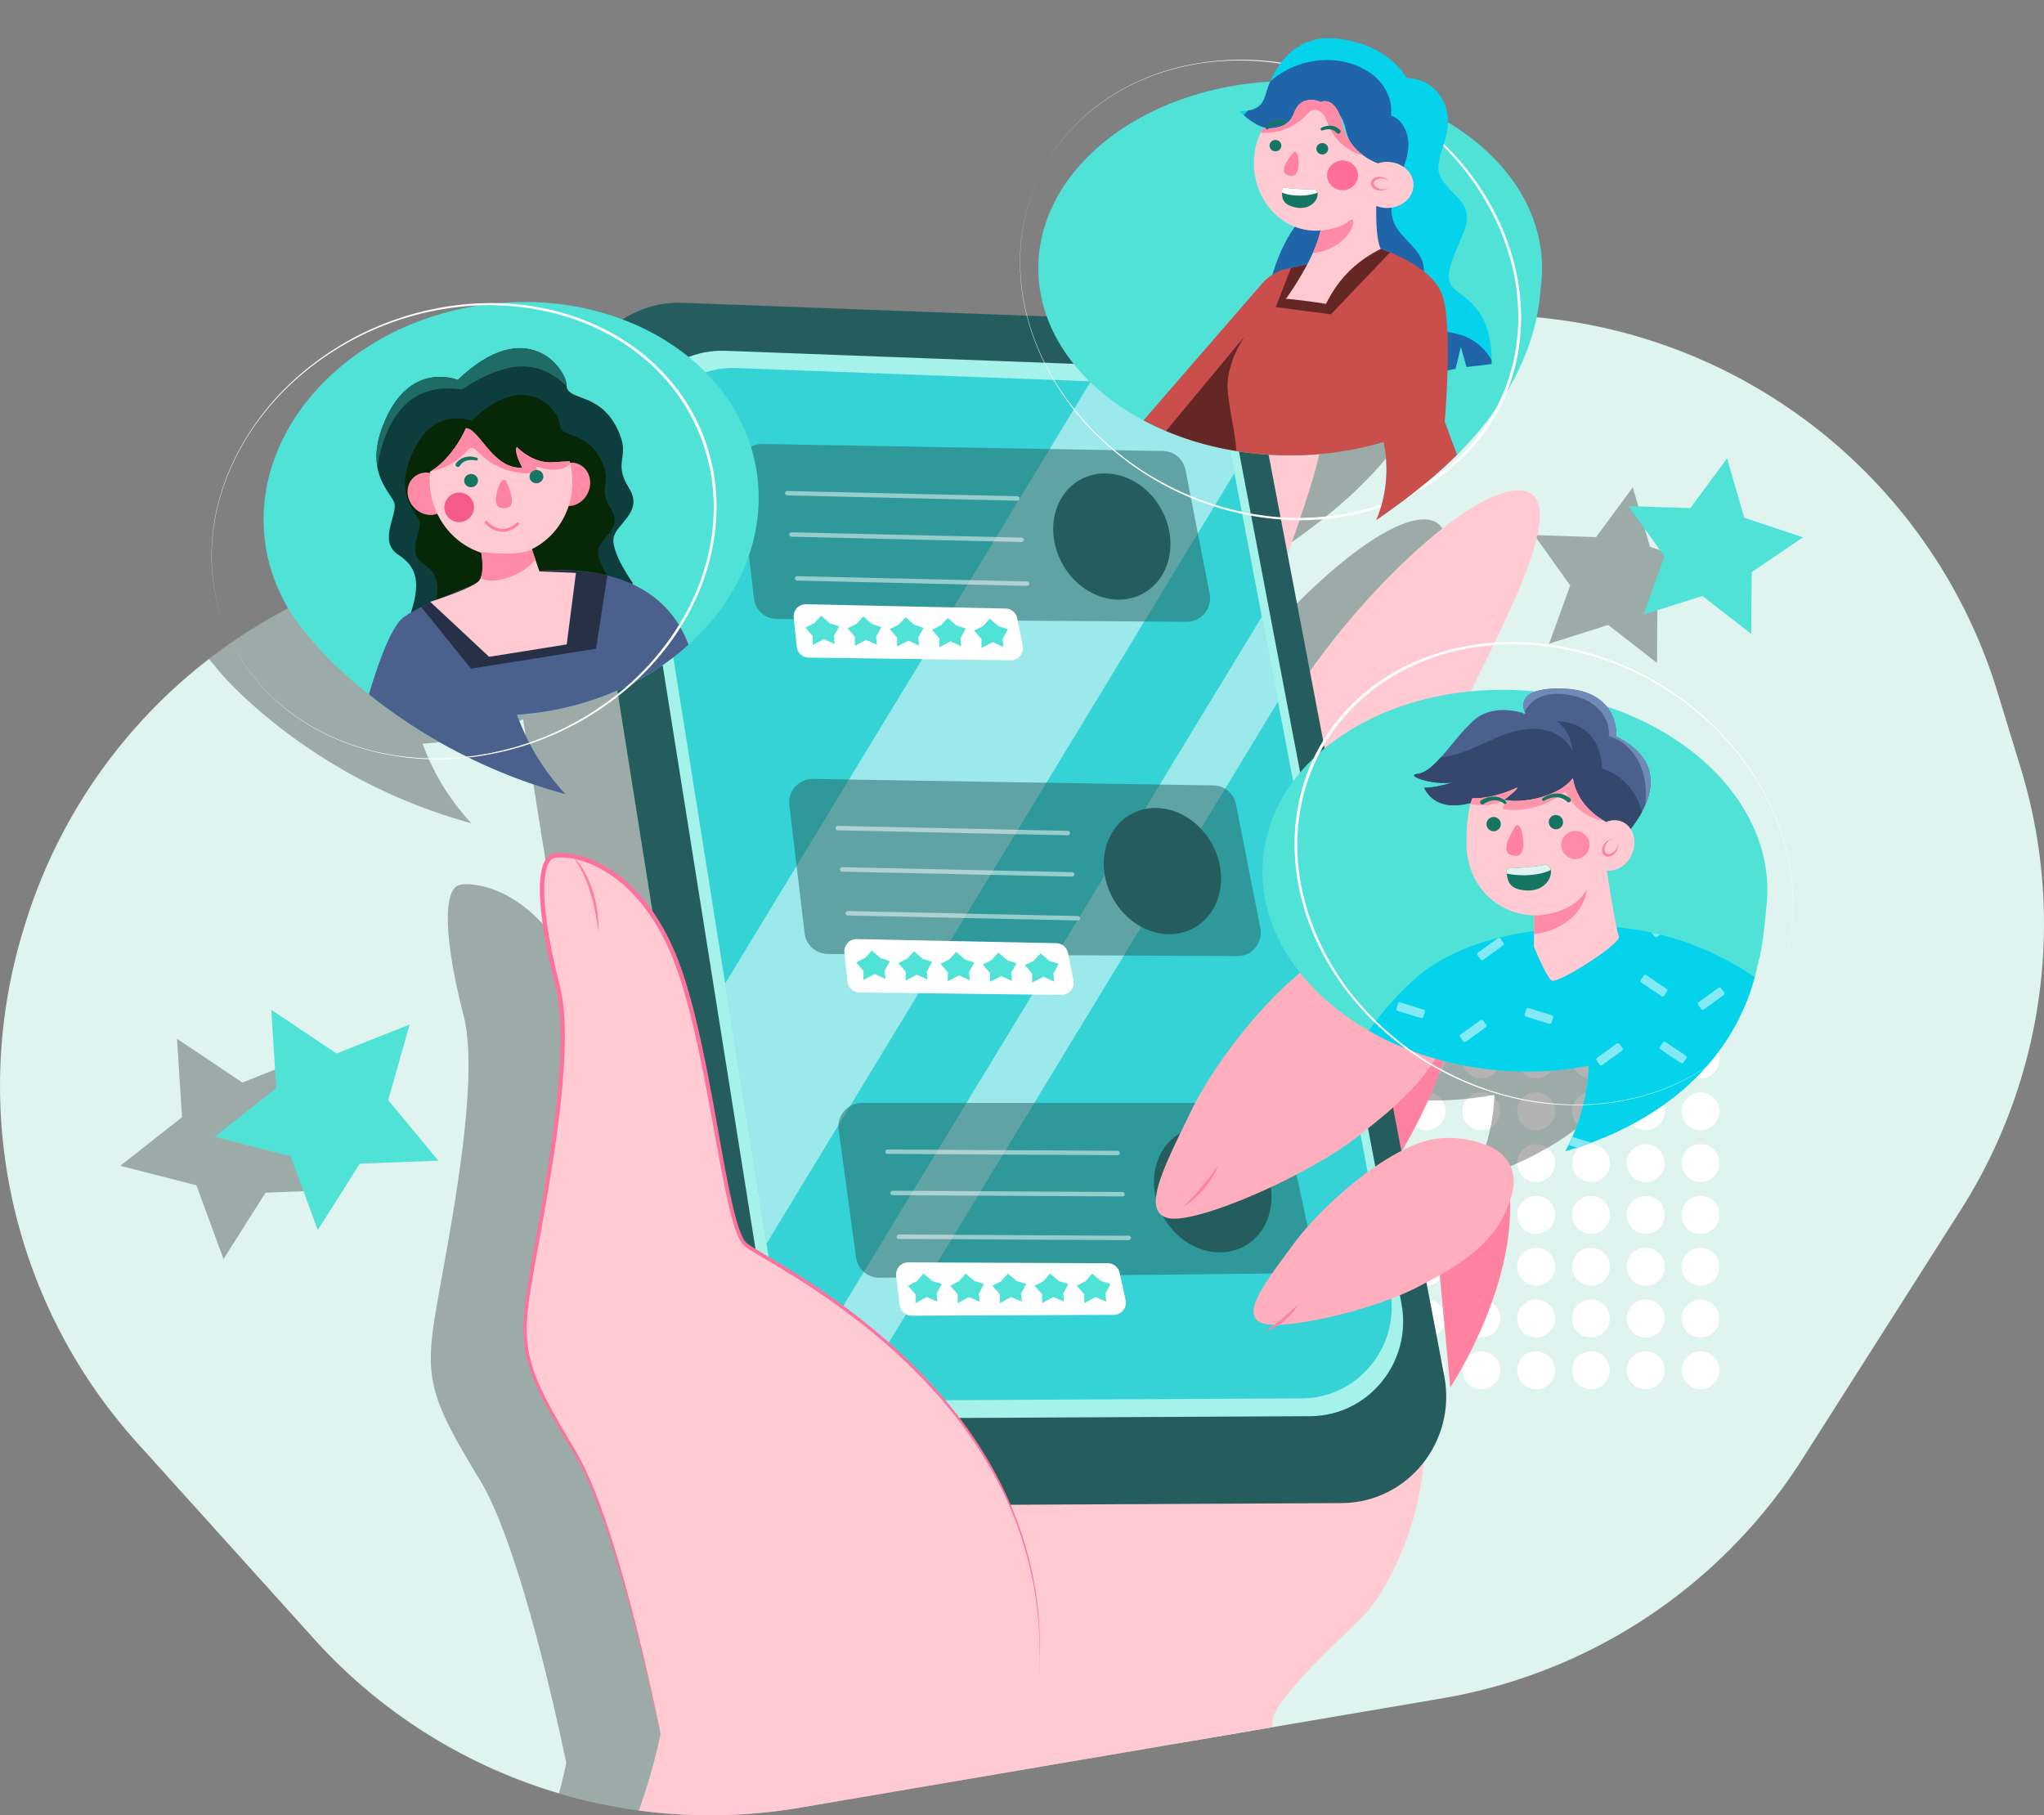 <svg xmlns="http://www.w3.org/2000/svg" xmlns:xlink="http://www.w3.org/1999/xlink" viewBox="0 0 2760.27 2451.47"><rect x="0" y="0" width="2760.27" height="2451.47" fill="#808080" stroke="none"/><defs><style>.cls-1{fill:none;}.cls-2{fill:#dff4ef;}.cls-3{fill:#fff;}.cls-4{opacity:0.3;}.cls-5{fill:#ffcad2;}.cls-6{fill:#ff83a1;}.cls-7{fill:#255d5e;}.cls-8{fill:#a5f2ea;}.cls-9{fill:#36d3d6;}.cls-10{opacity:0.5;}.cls-11{fill:#50e2d7;}.cls-12{fill:#ffaebe;}.cls-13{fill:#ff719d;}.cls-14{fill:#04d3eb;}.cls-15{clip-path:url(#clip-path);}.cls-16{fill:#4c608e;}.cls-17{clip-path:url(#clip-path-2);}.cls-18{fill:#35476d;}.cls-19{fill:#708ab7;}.cls-20{clip-path:url(#clip-path-3);}.cls-21{fill:#ff97ab;}.cls-22{fill:#157563;}.cls-23{clip-path:url(#clip-path-4);}.cls-24{fill:#dff4ee;}.cls-25{fill:#ff8aa6;}.cls-26{fill:#0e3d3d;}.cls-27{clip-path:url(#clip-path-5);}.cls-28{fill:#072807;}.cls-29{fill:#1f6b66;}.cls-30{clip-path:url(#clip-path-6);}.cls-31{fill:#f45b87;}.cls-32{clip-path:url(#clip-path-7);}.cls-33{clip-path:url(#clip-path-8);}.cls-34{fill:#1f65a7;}.cls-35{fill:#ca4e4b;}.cls-36{clip-path:url(#clip-path-9);}.cls-37{clip-path:url(#clip-path-10);}.cls-38{fill:#ff6e98;}.cls-39{clip-path:url(#clip-path-11);}</style><clipPath id="clip-path" transform="translate(0 51.47)"><path class="cls-1" d="M2369.69,1268.09c-33,120.83-132,199-255.67,235a260.24,260.24,0,0,0,31.38-115.31,440.93,440.93,0,0,1-121.62,6.12c-65.49-5.63-125.43-24.82-175.27-53.43,16.33-23,37.13-47.85,62.66-70.44,74.65-66.08,198.25-67.3,198.25-67.3C2223.11,1188.52,2313.71,1230.42,2369.69,1268.09Z"/></clipPath><clipPath id="clip-path-2" transform="translate(0 51.47)"><path class="cls-1" d="M2182.77,943.3s5.1-61.24-69.75-64.64-52.74,34-52.74,34-41.68-16.16-69.74,8.51-52.74,69.75-75.71,72.3,36.58,21.26,59.54,7.65c-36.57,12.76-51,11.06-51,11.06s12.76,37.43,68.9,18.71,198.18,50.19,198.18,50.19S2282.29,992.64,2182.77,943.3Z"/></clipPath><clipPath id="clip-path-3" transform="translate(0 51.47)"><path class="cls-1" d="M2072,1184.79l-.37,25-.24,16.76s16.16,40,23.82,45.93,95.26-50.18,91-59.54c-3.16-7-12-61.5-16.28-89,13.54,1.9,28-7.3,34.3-22.78,7.19-17.8.86-37.16-14.17-43.25a26.82,26.82,0,0,0-20.83.62s-39.16-18.31-45.11-59.14c-19.57,25.52-66.35,34-93.57,29.77,23-17.86,17.87-17,17.87-17s-28.07,14.46-58.7,14.46c-.49,0-1,0-1.44,0-6.43,17.71-7.91,38.94-7.91,60.42C1980.33,1142.38,2019.73,1183,2072,1184.79Z"/></clipPath><clipPath id="clip-path-4" transform="translate(0 51.47)"><path class="cls-1" d="M2034.29,1126.89a4.68,4.68,0,0,1,4.37-5.8c10.19-.42,32.85-1.61,46-4.39,17.4-3.66,12.82,36.63-24.27,34.34C2034.84,1149.46,2036.16,1134.4,2034.29,1126.89Z"/></clipPath><clipPath id="clip-path-5" transform="translate(0 51.47)"><path class="cls-1" d="M618.23,461.65s-59.21-24.85-94.61,47,1,101.25,8.28,117.51-23.3,52.81,6.66,72,27.74,46.7,12.74,88.42,21.19,69.9,29,72.48,276-49.65,276-49.65l-2-73.89s-27.91-39.26-25.86-59.33,41.84-35.71,21-68.56-1.11-40.84-11.16-68.87c-22.74-63.49-72.22-46.47-73.11-69.83S710.55,372.93,618.23,461.65Z"/></clipPath><clipPath id="clip-path-6" transform="translate(0 51.47)"><path class="cls-1" d="M698.08,913.75a312.56,312.56,0,0,0,65.8,107.43,739.9,739.9,0,0,1-265.7-134.89c11.59-39,29.55-90.81,46.36-103.69A98.78,98.78,0,0,1,555,775.81c7.47-4.32,16.86-9,27.07-13.62,3.46-1.58,7-3.16,10.59-4.74a.28.28,0,0,1,.12,0c15.2-6.59,31.29-13,45.16-18.33,21-8,36.89-13.57,36.89-13.57a515.86,515.86,0,0,1,53.26-6.39c55.1-3.56,96,4.37,126.28,18.46,42.93,19.95,64.59,52.21,75.48,81.61C878.29,865.68,809,899.06,729.87,910.45,719.22,912,708.62,913.07,698.08,913.75Z"/></clipPath><clipPath id="clip-path-7" transform="translate(0 51.47)"><path class="cls-1" d="M718.21,690.09c37.28-18.16,60.21-60.58,53.68-105.92a107.46,107.46,0,0,0-2.65-12.7c-4.07.28-11.43.72-24.54,1.37-26.18,1.3-46.63-20.48-46.63-20.48s-5.19,4,7.3,27.79c-40,2.47-57.87-52.65-76.1-53.32-18.81,40.89-44,56.18-48.5,58.64a107,107,0,0,0,.55,26.16c5.84,40.53,33.61,72.16,68.65,83.35,2,12.62,3.49,31.84-4.07,38.81C634.26,744.54,581,761.27,581,761.27l79.53,74.27L765.3,818.8l12.46-96.59-49.32-2Z"/></clipPath><clipPath id="clip-path-8" transform="translate(0 51.47)"><path class="cls-1" d="M1860.11,168.88s-32.45,0-43.27-47.52-59.5-21.38-59.5-21.38-31.1,51.84-83.16-1.3c27,0,31.78-11,35.84-25.27s27-81.65,97.36-72.57S1899.33,54,1899.33,54s39.21-1.29,52.73,38.88-21.63,71.28-5.41,97.2,46,33.69,29.75,72.57-28.4,62.21-12.17,76.46,51.38,28.52,50,101.09l-33.8,3.89-7.67-27.22-7.21,29.81-13.52,2.59-233.93-9.07s-16.23-62.21-1.35-115.34,43.27-97.2,74.37-99.79S1860.11,168.88,1860.11,168.88Z"/></clipPath><clipPath id="clip-path-9" transform="translate(0 51.47)"><path class="cls-1" d="M1858.62,650.82c14.19-33.56,17.28-71.44,9.69-105.21a444.51,444.51,0,0,1-126,17.92c-73.92,0-142.34-17.52-198.14-47.3l160.23-184.87a62,62,0,0,1,34-20.05l126.21-26.65s65.8,20.73,82,59.61S1951,517.82,1951,517.82l16.62,44.89C1934.18,596.06,1896.71,624.54,1858.62,650.82Z"/></clipPath><clipPath id="clip-path-10" transform="translate(0 51.47)"><path class="cls-1" d="M1776.72,260c2.22,0,4.41-.13,6.57-.31-1.73,9.15-5.3,19.21-9.79,29.21-14.09,31.8-36.89,63.11-36.89,63.11s22.53,1.71,54.09,6.9c21.64-44.06,52.28-63.06,73.91-74.29-5.73-11-6.35-39.06-6.06-58.06a39.72,39.72,0,0,0,14.64,2.75c19.66,0,35.61-13.92,35.61-31.1s-16-31.1-35.61-31.1a40,40,0,0,0-13.09,2.2c0-.16,0-.31,0-.47,0,0-37.86-12.52-47.32-52.69s-29.08-29.81-29.08-29.81-26.36-13-36.5,15.55c-7,19.73-28.94,20.84-41.79,19.65a97.09,97.09,0,0,0-12.09,47.3C1693.34,219.22,1730.66,260,1776.72,260Z"/></clipPath><clipPath id="clip-path-11" transform="translate(0 51.47)"><path class="cls-1" d="M1731.14,206.3a3.77,3.77,0,0,1,4.15-4.12c8.18.84,26.39,2.49,37.23,1.79,14.3-.93,6,30.69-23.3,24.6C1729,224.37,1731.76,212.51,1731.14,206.3Z"/></clipPath></defs><g id="Layer_2" data-name="Layer 2"><g id="_08" data-name="08"><path class="cls-2" d="M2697.56,883.51c-91.9-300.76-368.4-507.06-682.86-509.5-1.86,0-3.72,0-5.6,0q-28,0-55.81,2.15A720.07,720.07,0,0,0,1631,481.28l-162.49,100.3a719.83,719.83,0,0,1-378.73,107.27l-367.17-.31a719.89,719.89,0,0,0-688.79,508.4l-2,6.48A719.9,719.9,0,0,0,185.3,1897.07l239.1,265.14a720,720,0,0,0,655.4,227.58l514.15-87.5,124.5-21.2,228.85-38.94A719.92,719.92,0,0,0,2434,1918.78l213.84-336.21a720,720,0,0,0,81-596.73Z" transform="translate(0 51.47)"/><path class="cls-3" d="M1852.41,1353.75a25.57,25.57,0,1,0,25.57,25.56A25.56,25.56,0,0,0,1852.41,1353.75Z" transform="translate(0 51.47)"/><path class="cls-3" d="M1926.42,1353.75a25.57,25.57,0,1,0,25.57,25.56A25.56,25.56,0,0,0,1926.42,1353.75Z" transform="translate(0 51.47)"/><path class="cls-3" d="M2000.43,1353.75a25.57,25.57,0,1,0,25.57,25.56A25.56,25.56,0,0,0,2000.43,1353.75Z" transform="translate(0 51.47)"/><path class="cls-3" d="M2074.44,1353.75a25.57,25.57,0,1,0,25.57,25.56A25.56,25.56,0,0,0,2074.44,1353.75Z" transform="translate(0 51.47)"/><path class="cls-3" d="M2148.45,1353.75a25.57,25.57,0,1,0,25.56,25.56A25.56,25.56,0,0,0,2148.45,1353.75Z" transform="translate(0 51.47)"/><path class="cls-3" d="M2222.46,1353.75a25.57,25.57,0,1,0,25.56,25.56A25.56,25.56,0,0,0,2222.46,1353.75Z" transform="translate(0 51.47)"/><path class="cls-3" d="M2296.47,1353.75a25.57,25.57,0,1,0,25.56,25.56A25.56,25.56,0,0,0,2296.47,1353.75Z" transform="translate(0 51.47)"/><path class="cls-3" d="M1852.41,1423.72a25.57,25.57,0,1,0,25.57,25.56A25.56,25.56,0,0,0,1852.41,1423.72Z" transform="translate(0 51.47)"/><path class="cls-3" d="M1926.42,1423.72a25.57,25.57,0,1,0,25.57,25.56A25.56,25.56,0,0,0,1926.42,1423.72Z" transform="translate(0 51.47)"/><path class="cls-3" d="M2000.43,1423.72a25.57,25.57,0,1,0,25.57,25.56A25.56,25.56,0,0,0,2000.43,1423.72Z" transform="translate(0 51.47)"/><path class="cls-3" d="M2074.44,1423.72a25.57,25.57,0,1,0,25.57,25.56A25.56,25.56,0,0,0,2074.44,1423.72Z" transform="translate(0 51.47)"/><path class="cls-3" d="M2148.45,1423.72a25.57,25.57,0,1,0,25.56,25.56A25.56,25.56,0,0,0,2148.45,1423.72Z" transform="translate(0 51.47)"/><path class="cls-3" d="M2222.46,1423.72a25.57,25.57,0,1,0,25.56,25.56A25.56,25.56,0,0,0,2222.46,1423.72Z" transform="translate(0 51.47)"/><path class="cls-3" d="M2296.47,1423.72a25.57,25.57,0,1,0,25.56,25.56A25.56,25.56,0,0,0,2296.47,1423.72Z" transform="translate(0 51.47)"/><path class="cls-3" d="M1852.41,1493.69a25.57,25.57,0,1,0,25.57,25.57A25.56,25.56,0,0,0,1852.41,1493.69Z" transform="translate(0 51.47)"/><path class="cls-3" d="M1926.42,1493.69a25.57,25.57,0,1,0,25.57,25.57A25.56,25.56,0,0,0,1926.42,1493.69Z" transform="translate(0 51.47)"/><path class="cls-3" d="M2000.43,1493.69a25.57,25.57,0,1,0,25.57,25.57A25.57,25.57,0,0,0,2000.43,1493.69Z" transform="translate(0 51.47)"/><path class="cls-3" d="M2074.44,1493.69a25.57,25.57,0,1,0,25.57,25.57A25.57,25.57,0,0,0,2074.44,1493.69Z" transform="translate(0 51.47)"/><path class="cls-3" d="M2148.45,1493.69a25.57,25.57,0,1,0,25.56,25.57A25.57,25.57,0,0,0,2148.45,1493.69Z" transform="translate(0 51.47)"/><path class="cls-3" d="M2222.46,1493.69a25.57,25.57,0,1,0,25.56,25.57A25.57,25.57,0,0,0,2222.46,1493.69Z" transform="translate(0 51.47)"/><path class="cls-3" d="M2296.47,1493.69a25.57,25.57,0,1,0,25.56,25.57A25.57,25.57,0,0,0,2296.47,1493.69Z" transform="translate(0 51.47)"/><path class="cls-3" d="M1852.41,1563.66a25.57,25.57,0,1,0,25.57,25.57A25.56,25.56,0,0,0,1852.41,1563.66Z" transform="translate(0 51.47)"/><path class="cls-3" d="M1926.42,1563.66a25.57,25.57,0,1,0,25.57,25.57A25.56,25.56,0,0,0,1926.42,1563.66Z" transform="translate(0 51.47)"/><path class="cls-3" d="M2000.43,1563.66a25.57,25.57,0,1,0,25.57,25.57A25.57,25.57,0,0,0,2000.43,1563.66Z" transform="translate(0 51.47)"/><path class="cls-3" d="M2074.44,1563.66a25.57,25.57,0,1,0,25.57,25.57A25.57,25.57,0,0,0,2074.44,1563.66Z" transform="translate(0 51.47)"/><path class="cls-3" d="M2148.45,1563.66a25.57,25.57,0,1,0,25.56,25.57A25.57,25.57,0,0,0,2148.45,1563.66Z" transform="translate(0 51.47)"/><path class="cls-3" d="M2222.46,1563.66a25.57,25.57,0,1,0,25.56,25.57A25.57,25.57,0,0,0,2222.46,1563.66Z" transform="translate(0 51.47)"/><path class="cls-3" d="M2296.47,1563.66a25.57,25.57,0,1,0,25.56,25.57A25.57,25.57,0,0,0,2296.47,1563.66Z" transform="translate(0 51.47)"/><path class="cls-3" d="M1852.41,1633.63A25.57,25.57,0,1,0,1878,1659.2,25.56,25.56,0,0,0,1852.41,1633.63Z" transform="translate(0 51.47)"/><path class="cls-3" d="M1926.42,1633.63A25.57,25.57,0,1,0,1952,1659.2,25.56,25.56,0,0,0,1926.42,1633.63Z" transform="translate(0 51.47)"/><path class="cls-3" d="M2000.43,1633.63A25.57,25.57,0,1,0,2026,1659.2,25.57,25.57,0,0,0,2000.43,1633.63Z" transform="translate(0 51.47)"/><path class="cls-3" d="M2074.44,1633.63A25.57,25.57,0,1,0,2100,1659.2,25.57,25.57,0,0,0,2074.44,1633.63Z" transform="translate(0 51.47)"/><path class="cls-3" d="M2148.45,1633.63A25.57,25.57,0,1,0,2174,1659.2,25.57,25.57,0,0,0,2148.45,1633.63Z" transform="translate(0 51.47)"/><path class="cls-3" d="M2222.46,1633.63A25.57,25.57,0,1,0,2248,1659.2,25.57,25.57,0,0,0,2222.46,1633.63Z" transform="translate(0 51.47)"/><path class="cls-3" d="M2296.47,1633.63A25.57,25.57,0,1,0,2322,1659.2,25.57,25.57,0,0,0,2296.47,1633.63Z" transform="translate(0 51.47)"/><path class="cls-3" d="M1852.41,1703.6a25.57,25.57,0,1,0,25.57,25.57A25.56,25.56,0,0,0,1852.41,1703.6Z" transform="translate(0 51.47)"/><path class="cls-3" d="M1926.42,1703.6a25.57,25.57,0,1,0,25.57,25.57A25.56,25.56,0,0,0,1926.42,1703.6Z" transform="translate(0 51.47)"/><path class="cls-3" d="M2000.43,1703.6a25.57,25.57,0,1,0,25.57,25.57A25.57,25.57,0,0,0,2000.43,1703.6Z" transform="translate(0 51.47)"/><path class="cls-3" d="M2074.44,1703.6a25.57,25.57,0,1,0,25.57,25.57A25.57,25.57,0,0,0,2074.44,1703.6Z" transform="translate(0 51.47)"/><path class="cls-3" d="M2148.45,1703.6a25.57,25.57,0,1,0,25.56,25.57A25.57,25.57,0,0,0,2148.45,1703.6Z" transform="translate(0 51.47)"/><path class="cls-3" d="M2222.46,1703.6a25.57,25.57,0,1,0,25.56,25.57A25.57,25.57,0,0,0,2222.46,1703.6Z" transform="translate(0 51.47)"/><path class="cls-3" d="M2296.47,1703.6a25.57,25.57,0,1,0,25.56,25.57A25.57,25.57,0,0,0,2296.47,1703.6Z" transform="translate(0 51.47)"/><circle class="cls-3" cx="1852.41" cy="1850.61" r="25.57"/><circle class="cls-3" cx="1926.42" cy="1799.14" r="25.57" transform="translate(-472.98 2941.89) rotate(-67.5)"/><circle class="cls-3" cx="2000.43" cy="1799.14" r="25.57" transform="translate(-262.36 395.14) rotate(-9.22)"/><circle class="cls-3" cx="2074.44" cy="1799.14" r="25.57" transform="translate(-381.61 3078.64) rotate(-67.5)"/><circle class="cls-3" cx="2148.45" cy="1799.14" r="25.57" transform="translate(-260.45 418.84) rotate(-9.22)"/><circle class="cls-3" cx="2222.46" cy="1799.14" r="25.57" transform="translate(-290.23 3215.39) rotate(-67.5)"/><circle class="cls-3" cx="2296.46" cy="1799.14" r="25.57" transform="translate(-258.54 442.55) rotate(-9.22)"/><g class="cls-4"><polygon points="425.88 1422.78 327.23 1461.93 239.06 1402.87 245.81 1508.78 162.39 1574.39 265.21 1600.7 301.83 1700.31 358.62 1610.66 464.68 1606.61 396.95 1524.89 425.88 1422.78"/><polygon points="2205.02 658.11 2155.38 725.37 2071.83 722.61 2120.46 790.6 2092.01 869.21 2171.71 843.97 2237.68 895.32 2238.3 811.72 2307.52 764.85 2228.21 738.42 2205.02 658.11"/><path d="M2042.38,941.78c-9.84-12.14-26.92-22.61-56.63-24-18.41-.83-30.94.81-39.41,3.75-1.93-.2-3.87-.4-5.82-.57a450,450,0,0,0-81.73.37c48.2-98.68,131.09-255.13,74.07-270.13-56.4-14.84-196.83,109.4-291.19,243l-30.1-157.89c20-56.37,36.25-105.88,42.83-135.37A436.09,436.09,0,0,0,1741,584.76c7.59,33.78,4.48,71.66-9.69,105.22,38.08-26.29,75.56-54.75,109-88.11A471.81,471.81,0,0,0,1878.69,559c40.75-51.81,70.76-116.15,74.46-181.7,0-.37.09-.76.14-1.13A720.07,720.07,0,0,0,1631,481.28l-162.49,100.3a719.83,719.83,0,0,1-378.73,107.27l-367.17-.31A719,719,0,0,0,282.2,838.42c2.42,3,4.94,6,7.51,8.94,14.88,18.79,32.16,35.88,50.1,51.88Q355,912.8,370.92,925.46A740,740,0,0,0,636.6,1060.34a312.89,312.89,0,0,1-65.79-107.42c10.52-.69,21.15-1.76,31.79-3.31A398.36,398.36,0,0,0,706.38,920l48.46,304.74c-49.47-74.62-110.8-84.7-132.56-81.6-25.7,3.68-22,77.1,3.67,176.23s-29.37,341.4-40.38,418.5,0,106.46,62.41,209.26c52.28,86.13,102,311.4,116.72,382.18-2.94,14.25-6.26,28-9.81,41.12a720.35,720.35,0,0,0,324.91,19.34l514.15-87.5c14.44-33.14,85-97.59,118.63-131.21,29.15-29.16,74.43-111.51,82.7-208.49A145,145,0,0,0,1823.13,1846L1799,1719.58q9-4.74,18-9.84l14.15,151.63s85.2-127.84,80.72-252.32a147.89,147.89,0,0,0,4-14.86,50.71,50.71,0,0,0-27.21-56A135.52,135.52,0,0,0,1817,1525c-15.52,1.3-32.8,7.3-50.59,16.28,14.39-24.28,39.6-70.54,55.46-121a450.42,450.42,0,0,0,74.67,12.77,440.93,440.93,0,0,0,121.62-6.12,262.27,262.27,0,0,1-21.93,96.14c-1.57,3.53-3.21,7-4.92,10.45-1.47,2.94-3,5.85-4.53,8.72,5.21-1.52,10.35-3.14,15.47-4.8,6.44-2.11,12.8-4.28,19.06-6.61,107.38-39.84,191.3-114.25,221.14-223.6q3-11,5.28-22.52c5.24-15.2,9.57-62,11-78.44C2268.51,1091.86,2177.14,986.42,2042.38,941.78Z" transform="translate(0 51.47)"/></g><path class="cls-5" d="M2060.13,612.08c-69.76-18.36-268.08,176-348.75,337.75-46.28,92.74-106.47,95.43-106.47,95.43s183.57-451.54,179.9-506.59-51.4-73.42-121.16-33-693.85,591-756.26,726.87,0,829.66-3.67,961.83c-2.08,75.26-23.23,149.34-41,199.18a718.89,718.89,0,0,0,217.12-3.72l638.65-108.7a68.17,68.17,0,0,1,.27-9.67c3.67-29.37,84.42-102.79,121.13-139.51s99.12-157.84,80.77-286.33-73.43-627.77-73.43-627.77,84.37-203.31,113.74-280.39S2129.88,630.43,2060.13,612.08Z" transform="translate(0 51.47)"/><path class="cls-6" d="M1847.2,1217.82l35.4,302.1s83.22-124.82,80.77-225.17S1847.2,1217.82,1847.2,1217.82Z" transform="translate(0 51.47)"/><path class="cls-6" d="M1927.88,1494.23l30.59,328s97.9-146.85,78.32-279C2025.31,1465.66,1927.88,1494.23,1927.88,1494.23Z" transform="translate(0 51.47)"/><path d="M1590.46,1865c-9.7-4.6-20.13-4.93-29.37-.94s-16.15,11.81-19.46,22a45.09,45.09,0,0,0,1.83,31.75c7.16,16.58,22.51,26.8,37.88,26.8a33.54,33.54,0,0,0,13.34-2.74c19-8.2,26.88-32.32,17.62-53.77A45.07,45.07,0,0,0,1590.46,1865Zm2.63,73.21c-16.95,7.32-37.57-2.53-45.95-22a41.06,41.06,0,0,1-1.71-28.93c3-9.1,9.08-16,17.24-19.58a29.81,29.81,0,0,1,11.82-2.43,33.28,33.28,0,0,1,14.26,3.32,41.06,41.06,0,0,1,19.88,21.08C1617,1909.12,1610.05,1930.89,1593.09,1938.2Z" transform="translate(0 51.47)"/><path class="cls-7" d="M1700.89,498.2c-12.55-65.81-68.1-114.15-134-116.61L922.22,357.45c-89.42-3.35-159.51,77.26-145.24,167L989.47,1860.76c11.15,70.09,70.87,121.49,140.73,121.14l681.68-3.48c88.86-.46,155.43-82.89,138.53-171.54Z" transform="translate(0 51.47)"/><path class="cls-8" d="M1671,547.19c-11.13-58.41-60.44-101.31-119-103.5L979.85,422.27c-79.37-3-141.58,68.57-128.91,148.24l188.6,1186.1c9.9,62.21,62.9,107.83,124.91,107.52l605.06-3.09c78.88-.4,138-73.57,123-152.26Z" transform="translate(0 51.47)"/><path class="cls-9" d="M1725.84,896.06,1704,781.25l-37-193.8v0l-4-21.07c-10.79-56.49-58.47-98-115.06-100.11l-74.79-2.79L994.6,445.55c-76.76-2.87-136.94,66.3-124.68,143.37L979.3,1276.73v0L1035.15,1628,1052.31,1736a124.22,124.22,0,0,0,32.06,65.62,121.11,121.11,0,0,0,69.24,36.89,123.27,123.27,0,0,0,19.51,1.49l585.13-3c76.29-.39,133.41-71.15,118.92-147.26Z" transform="translate(0 51.47)"/><g class="cls-10"><path class="cls-3" d="M1547.93,466.25l-74.79-2.79L979.3,1276.73v0L1035.15,1628,1667,587.45v0l-4-21.07C1652.2,509.87,1604.52,468.38,1547.93,466.25Z" transform="translate(0 51.47)"/><path class="cls-3" d="M1084.37,1801.57a121.11,121.11,0,0,0,69.24,36.89l572.23-942.4L1704,781.25Z" transform="translate(0 51.47)"/></g><g class="cls-10"><path class="cls-7" d="M1600.93,583.2a31.66,31.66,0,0,0-30.52-25.59l-540.69-9.46a31.66,31.66,0,0,0-32,35.36l20.42,173.09a31.66,31.66,0,0,0,31.23,27.95l552.89,3.64a31.65,31.65,0,0,0,31.28-37.71Z" transform="translate(0 51.47)"/></g><ellipse class="cls-7" cx="1501.44" cy="673.15" rx="76.3" ry="87.78" transform="translate(-138.1 863.72) rotate(-29)"/><g class="cls-10"><path class="cls-3" d="M1373.81,618.7l-310.52-7.12h-.07a3,3,0,0,0-.07,6l310.52,7.12h.07a3,3,0,0,0,.07-6Z" transform="translate(0 51.47)"/></g><g class="cls-10"><path class="cls-3" d="M1379.59,674.52l-310.52-7.13H1069a3,3,0,0,0-.07,6l310.52,7.12h.07a3,3,0,0,0,.07-6Z" transform="translate(0 51.47)"/></g><g class="cls-10"><path class="cls-3" d="M1387,733.74l-310.52-7.13a3,3,0,0,0-.13,6l310.52,7.12h.07a3,3,0,0,0,.06-6Z" transform="translate(0 51.47)"/></g><path class="cls-3" d="M1373.73,783.6a16.48,16.48,0,0,0-15.8-13.24l-269.35-5.85a16.47,16.47,0,0,0-16.73,18.19l4.11,39.16a16.47,16.47,0,0,0,16.16,14.75l272.63,3.65a16.47,16.47,0,0,0,16.37-19.7Z" transform="translate(0 51.47)"/><polygon class="cls-11" points="1120.72 841.79 1108.87 831.46 1099.83 841.43 1087.69 847.55 1097.62 859.12 1097.41 871.14 1112.74 863.18 1127.19 869.76 1126.11 858.98 1133.31 845.81 1120.72 841.79"/><polygon class="cls-11" points="1177.68 842.79 1165.83 832.45 1156.79 842.42 1144.66 848.54 1154.58 860.11 1154.37 872.14 1169.71 864.18 1184.15 870.76 1183.08 859.98 1190.27 846.81 1177.68 842.79"/><polygon class="cls-11" points="1234.64 843.79 1222.79 833.45 1213.75 843.42 1201.62 849.54 1211.55 861.11 1211.34 873.13 1226.67 865.17 1241.12 871.76 1240.04 860.98 1247.23 847.81 1234.64 843.79"/><polygon class="cls-11" points="1291.6 844.78 1279.75 834.45 1270.72 844.42 1258.58 850.54 1268.51 862.11 1268.3 874.13 1283.63 866.17 1298.08 872.75 1297 861.97 1304.19 848.8 1291.6 844.78"/><polygon class="cls-11" points="1348.57 845.78 1336.72 835.44 1327.68 845.41 1315.54 851.53 1325.47 863.1 1325.26 875.13 1340.59 867.17 1355.04 873.75 1353.96 862.97 1361.16 849.8 1348.57 845.78"/><g class="cls-10"><path class="cls-7" d="M1669.14,1034.78a31.65,31.65,0,0,0-30.55-25.55l-540.7-8.76a31.65,31.65,0,0,0-31.94,35.39l20.64,173.07a31.65,31.65,0,0,0,31.26,27.91l552.9,2.93A31.65,31.65,0,0,0,1702,1202Z" transform="translate(0 51.47)"/></g><ellipse class="cls-7" cx="1569.77" cy="1124.85" rx="76.3" ry="87.78" transform="translate(-348.8 955.95) rotate(-29.07)"/><g class="cls-10"><path class="cls-3" d="M1442.07,1070.57l-310.53-6.72a3,3,0,0,0-.13,6l310.53,6.72h.07a3,3,0,0,0,.06-6Z" transform="translate(0 51.47)"/></g><g class="cls-10"><path class="cls-3" d="M1447.92,1126.38l-310.53-6.72a3,3,0,0,0-.13,6l310.53,6.72h.07a3,3,0,0,0,.06-6Z" transform="translate(0 51.47)"/></g><g class="cls-10"><path class="cls-3" d="M1455.4,1185.59l-310.53-6.72a3,3,0,0,0-.13,6l310.53,6.72h.07a3,3,0,0,0,.06-6Z" transform="translate(0 51.47)"/></g><path class="cls-3" d="M1442.2,1235.47a16.46,16.46,0,0,0-15.81-13.22l-269.36-5.5a16.48,16.48,0,0,0-16.71,18.21l4.17,39.16a16.46,16.46,0,0,0,16.17,14.73l272.63,3.29a16.47,16.47,0,0,0,16.35-19.72Z" transform="translate(0 51.47)"/><polygon class="cls-11" points="1189.2 1293.99 1177.34 1283.67 1168.31 1293.65 1156.18 1299.79 1166.13 1311.35 1165.93 1323.37 1181.26 1315.39 1195.71 1321.95 1194.62 1311.17 1201.8 1297.99 1189.2 1293.99"/><polygon class="cls-11" points="1246.16 1294.91 1234.3 1284.59 1225.28 1294.58 1213.15 1300.71 1223.09 1312.27 1222.89 1324.29 1238.22 1316.31 1252.67 1322.88 1251.58 1312.1 1258.76 1298.92 1246.16 1294.91"/><polygon class="cls-11" points="1303.13 1295.84 1291.26 1285.52 1282.24 1295.5 1270.11 1301.63 1280.05 1313.19 1279.86 1325.22 1295.18 1317.23 1309.64 1323.8 1308.55 1313.02 1315.72 1299.84 1303.13 1295.84"/><polygon class="cls-11" points="1360.09 1296.76 1348.23 1286.44 1339.2 1296.42 1327.07 1302.56 1337.02 1314.11 1336.82 1326.14 1352.14 1318.16 1366.6 1324.72 1365.51 1313.94 1372.69 1300.76 1360.09 1296.76"/><polygon class="cls-11" points="1417.05 1297.68 1405.19 1287.36 1396.17 1297.35 1384.04 1303.48 1393.98 1315.04 1393.79 1327.06 1409.11 1319.08 1423.56 1325.64 1422.47 1314.87 1429.65 1301.69 1417.05 1297.68"/><g class="cls-10"><path class="cls-7" d="M1735.62,1463.13a31.66,31.66,0,0,0-31-25.06H1163.89a31.66,31.66,0,0,0-31.37,35.91L1156,1646.7a31.65,31.65,0,0,0,31.71,27.39l552.88-6a31.66,31.66,0,0,0,30.61-38.26Z" transform="translate(0 51.47)"/></g><ellipse class="cls-7" cx="1637.72" cy="1554.8" rx="76.3" ry="87.78" transform="translate(-557.98 1078.62) rotate(-30)"/><g class="cls-10"><path class="cls-3" d="M1509.16,1502.59l-310.6-1.68h0a3,3,0,0,0,0,6l310.6,1.68h0a3,3,0,0,0,0-6Z" transform="translate(0 51.47)"/></g><g class="cls-10"><path class="cls-3" d="M1515.91,1558.3l-310.6-1.69h0a3,3,0,0,0,0,6l310.6,1.69h0a3,3,0,0,0,0-6Z" transform="translate(0 51.47)"/></g><g class="cls-10"><path class="cls-3" d="M1524.35,1617.38l-310.6-1.69h0a3,3,0,0,0,0,6l310.6,1.69h0a3,3,0,0,0,0-6Z" transform="translate(0 51.47)"/></g><path class="cls-3" d="M1512,1667.47a16.48,16.48,0,0,0-16-13l-269.41-1.13a16.47,16.47,0,0,0-16.42,18.47l4.8,39.09a16.48,16.48,0,0,0,16.41,14.46l272.65-1.12a16.47,16.47,0,0,0,16-20Z" transform="translate(0 51.47)"/><polygon class="cls-11" points="1259.1 1730.09 1247.08 1719.96 1238.21 1730.09 1226.19 1736.42 1236.32 1747.81 1236.32 1759.84 1251.51 1751.61 1266.07 1757.94 1264.8 1747.18 1271.76 1733.89 1259.1 1730.09"/><polygon class="cls-11" points="1316.08 1730.09 1304.05 1719.96 1295.19 1730.09 1283.16 1736.42 1293.29 1747.81 1293.29 1759.84 1308.48 1751.61 1323.04 1757.94 1321.77 1747.18 1328.74 1733.89 1316.08 1730.09"/><polygon class="cls-11" points="1373.05 1730.09 1361.02 1719.96 1352.16 1730.09 1340.13 1736.42 1350.26 1747.81 1350.26 1759.84 1365.45 1751.61 1380.01 1757.94 1378.74 1747.18 1385.71 1733.89 1373.05 1730.09"/><polygon class="cls-11" points="1430.02 1730.09 1417.99 1719.96 1409.13 1730.09 1397.1 1736.42 1407.23 1747.81 1407.23 1759.84 1422.42 1751.61 1436.98 1757.94 1435.71 1747.18 1442.68 1733.89 1430.02 1730.09"/><polygon class="cls-11" points="1486.99 1730.09 1474.96 1719.96 1466.1 1730.09 1454.07 1736.42 1464.2 1747.81 1464.2 1759.84 1479.39 1751.61 1493.95 1757.94 1492.68 1747.18 1499.65 1733.89 1486.99 1730.09"/><path class="cls-12" d="M1917.27,1223.69c-23.75-6.66-56-10.13-93.41.08-80.77,22-181.12,154.2-215.38,225.18s-68.53,134.61-31.82,144.4,188.46-56.29,257-110.14c59.67-46.88,128.62-101.19,130.91-195.23A65,65,0,0,0,1917.27,1223.69Z" transform="translate(0 51.47)"/><path class="cls-6" d="M1623,1551.26c-3.87,4.63-7.89,9.14-12,13.58s-8.41,8.75-12.69,13.19a97,97,0,0,0,14.86-11,120.58,120.58,0,0,0,12.91-13.25,124.18,124.18,0,0,0,10.8-15,103.84,103.84,0,0,0,8.35-16.46c-3.7,4.93-7.25,9.86-10.91,14.7S1626.86,1546.64,1623,1551.26Z" transform="translate(0 51.47)"/><path class="cls-12" d="M2016,1499a135.6,135.6,0,0,0-71.72-13.16c-65.13,5.48-160.87,92.73-197.23,142.37s-71.66,93.63-44.87,106.35S1854.79,1718,1915,1686.38c52.44-27.54,113.06-59.47,128.13-131.34A50.71,50.71,0,0,0,2016,1499Z" transform="translate(0 51.47)"/><path class="cls-6" d="M1731.41,1729.23q-5.45,4.49-11.07,8.77c-3.74,2.88-7.58,5.65-11.4,8.62a69.09,69.09,0,0,0,13.15-6,89.25,89.25,0,0,0,11.87-8.3,91.6,91.6,0,0,0,10.39-10.08,73.45,73.45,0,0,0,8.48-11.7c-3.68,3.14-7.15,6.37-10.71,9.49S1735,1726.23,1731.41,1729.23Z" transform="translate(0 51.47)"/><polygon class="cls-11" points="553.15 1383.62 454.5 1422.77 366.33 1363.71 373.08 1469.62 289.66 1535.23 392.48 1561.54 429.1 1661.15 485.89 1571.5 591.95 1567.45 524.23 1485.73 553.15 1383.62"/><polygon class="cls-11" points="2332.29 618.95 2282.65 686.21 2199.11 683.45 2247.73 751.44 2219.29 830.05 2298.98 804.81 2364.95 856.15 2365.57 772.56 2434.79 725.69 2355.49 699.26 2332.29 618.95"/><path class="cls-5" d="M1006.52,1629c-29.37-25.7-47.72-279-99.12-396.48S775.24,1100.34,749.54,1104s-22,77.1,3.67,176.22-29.37,341.41-40.38,418.5,0,106.46,62.41,209.25S896.39,2311.8,896.39,2311.8L1403,2212.68C1428.7,1830.89,1035.89,1654.68,1006.52,1629Z" transform="translate(0 51.47)"/><path class="cls-13" d="M1401.46,2120.34l-1.16-10.22-1.49-10.17-.74-5.09-.91-5.06-1.82-10.13c-.67-3.36-1.42-6.7-2.13-10.06-1.33-6.73-3.14-13.35-4.75-20-3.61-13.24-7.46-26.42-12.15-39.32l-1.71-4.85c-.57-1.62-1.22-3.21-1.83-4.81l-3.7-9.61-4-9.49-2-4.74-2.13-4.69c-5.54-12.56-11.82-24.78-18.33-36.86l-5-9c-1.69-3-3.49-5.91-5.22-8.87l-2.63-4.43-2.73-4.37c-1.83-2.9-3.64-5.82-5.5-8.7-29.9-46.11-66.35-87.76-106.58-125.1s-84.34-70.48-130.47-100.2q-17.29-11.14-34.93-21.76l-17.62-10.57c-5.87-3.51-11.76-7-17.45-10.66-1.4-.93-2.82-1.85-4.13-2.82-.69-.47-1.26-1-1.88-1.45a6.48,6.48,0,0,1-.8-.76c-.25-.26-.52-.48-.75-.77a38.07,38.07,0,0,1-4.93-8.17,142.16,142.16,0,0,1-6.81-19c-3.82-13-6.81-26.35-9.64-39.71-5.58-26.75-10.34-53.72-15.18-80.67s-9.66-53.94-14.93-80.85-11-53.75-17.66-80.39c-3.38-13.32-7-26.58-11-39.73s-8.51-26.2-13.72-39c-10.54-25.5-23.83-50-41.12-71.79a214.59,214.59,0,0,0-28.86-30A192.48,192.48,0,0,0,826.34,1124a169.57,169.57,0,0,0-18.17-10.36,138.16,138.16,0,0,0-19.47-7.78,116.46,116.46,0,0,0-20.54-4.58,88.87,88.87,0,0,0-10.6-.74l-2.68,0-2.7.15c-.9.07-1.81.19-2.72.29a18.23,18.23,0,0,0-3,.66,16.07,16.07,0,0,0-5.44,3,21,21,0,0,0-4,4.46,37,37,0,0,0-4.54,10.16,93.54,93.54,0,0,0-3.21,20.94,204,204,0,0,0,.05,20.84,400.87,400.87,0,0,0,4.39,41.14c4.19,27.2,10.32,54.08,17.1,80.6a230.53,230.53,0,0,1,5.55,40.12c.75,13.57.83,27.2.52,40.83s-1.16,27.26-2.17,40.87-2.35,27.22-3.93,40.8c-3,27.17-6.89,54.26-11.07,81.3s-8.86,54-13.63,81-9.78,53.89-14.12,81c-2.14,13.57-3.83,27.24-4.66,41s-.6,27.73,1.71,41.44a187.39,187.39,0,0,0,11.52,39.83c2.47,6.45,5.49,12.65,8.36,18.91l4.66,9.2,2.33,4.6,2.47,4.53,4.92,9,5.1,8.94c1.71,3,3.38,6,5.13,8.91l5.24,8.85c6.91,11.82,14.37,23.42,21,35.26,6.46,12,12.12,24.42,17.5,37,2.56,6.34,5.24,12.62,7.63,19l3.66,9.58,3.52,9.63c9.33,25.72,17.57,51.83,25.35,78.07s15,52.66,21.85,79.18,13.34,53.12,19.5,79.8,12.15,53.41,17.65,80.24q-15.71-80.65-35.62-160.43-9.93-39.88-21.21-79.42c-7.59-26.33-15.62-52.56-24.77-78.42l-3.45-9.69-3.62-9.63c-2.36-6.44-5-12.78-7.55-19.15-5.33-12.66-11-25.21-17.42-37.38l-5.1-9c-1.7-3-3.5-5.89-5.24-8.84-3.51-5.88-7-11.74-10.47-17.65l-5.18-8.86c-1.73-2.95-3.37-5.95-5.07-8.92l-5-8.93-4.84-9-2.42-4.51-2.29-4.57-4.56-9.15c-2.8-6.21-5.75-12.35-8.15-18.7a182.91,182.91,0,0,1-11.1-39c-2.2-13.35-2.34-27-1.5-40.5s2.6-27.09,4.79-40.56c4.43-27,9.6-53.88,14.44-80.84s9.57-54,13.88-81,8.22-54.23,11.31-81.5c1.62-13.63,2.89-27.3,4-41s1.89-27.41,2.3-41.16.32-27.53-.45-41.32a236,236,0,0,0-5.67-41.16c-6.76-26.55-12.8-53.15-16.93-80.11a395.9,395.9,0,0,1-4.3-40.53,201,201,0,0,1,0-20.24,87.69,87.69,0,0,1,3-19.57,31.64,31.64,0,0,1,3.78-8.54,12.32,12.32,0,0,1,6.3-5.15,11.43,11.43,0,0,1,2-.43c.8-.08,1.58-.19,2.39-.25l2.42-.14,2.46,0a80.19,80.19,0,0,1,9.88.71,109.59,109.59,0,0,1,19.5,4.36,133.74,133.74,0,0,1,18.64,7.47,165.32,165.32,0,0,1,17.5,10,189.61,189.61,0,0,1,16.15,12.09,208.8,208.8,0,0,1,28.07,29.1c16.86,21.17,30,45.26,40.33,70.32,5.14,12.57,9.57,25.46,13.58,38.48s7.61,26.2,11,39.44c6.68,26.48,12.37,53.24,17.71,80.07s10.22,53.77,15.11,80.72,9.75,53.92,15.43,80.79c2.87,13.42,5.91,26.83,9.84,40.09a146.56,146.56,0,0,0,7.14,19.65,42,42,0,0,0,5.71,9.33,14.83,14.83,0,0,0,1,1.07,11,11,0,0,0,1.07,1c.73.58,1.46,1.19,2.19,1.68,1.45,1.06,2.91,2,4.37,3,5.85,3.72,11.75,7.18,17.65,10.68l17.65,10.49q17.61,10.53,34.91,21.53c23,14.71,45.55,30.24,67.34,46.73s42.87,33.93,63,52.42c40.25,36.91,76.75,78.14,106.79,123.82,1.87,2.85,3.69,5.74,5.54,8.61l2.75,4.33,2.65,4.38c1.75,2.93,3.57,5.82,5.27,8.79l5.07,8.9c6.58,12,12.93,24.08,18.55,36.54l2.16,4.65,2,4.7,4,9.42,3.77,9.54c.61,1.59,1.27,3.17,1.86,4.77l1.73,4.83c4.79,12.8,8.73,25.91,12.43,39.07,1.66,6.63,3.52,13.21,4.91,19.91.73,3.34,1.51,6.67,2.2,10l1.9,10.08.94,5,.79,5.07,1.57,10.14,1.24,10.18c.41,3.4.86,6.79,1.11,10.2a528.68,528.68,0,0,1,1.42,82,529.73,529.73,0,0,0-.51-82.12C1402.27,2127.14,1401.84,2123.74,1401.46,2120.34Z" transform="translate(0 51.47)"/><path class="cls-6" d="M805.64,1172.65c-.37-2.27-.89-4.5-1.33-6.76s-1.07-4.46-1.63-6.69c-.3-1.11-.56-2.23-.89-3.33l-1-3.31-1-3.28-1.17-3.25-1.18-3.25c-.44-1.06-.86-2.13-1.32-3.19s-.88-2.13-1.37-3.17l-1.48-3.12c-.94-2.1-2.09-4.11-3.19-6.13a97.44,97.44,0,0,0-16.41-22,163.91,163.91,0,0,1,13.64,23.43c.93,2.06,1.92,4.07,2.77,6.16l1.32,3.1c.43,1,.8,2.1,1.21,3.15s.81,2.09,1.22,3.14l1.11,3.19,1.1,3.18,1,3.23,1,3.22c.33,1.07.61,2.17.91,3.25.59,2.17,1.21,4.34,1.72,6.54s1.13,4.36,1.58,6.58.94,4.41,1.44,6.62c1.76,8.87,3.16,17.83,4.63,26.85a181.79,181.79,0,0,0-1.56-27.37C806.38,1177.18,806,1174.91,805.64,1172.65Z" transform="translate(0 51.47)"/><path class="cls-11" d="M2067.79,881.84c-187.87-16.15-350,85.37-362.19,226.79-7.9,92.12,49.79,178.45,142.91,231.85,49.84,28.61,109.78,47.8,175.27,53.43a440.93,440.93,0,0,0,121.62-6.12A260.24,260.24,0,0,1,2114,1503.1c123.7-36,222.7-114.18,255.67-235q3-11,5.29-22.52c5.23-15.2,9.57-62,11-78.44C2398.11,1025.71,2255.66,898,2067.79,881.84Z" transform="translate(0 51.47)"/><path class="cls-14" d="M2109.42,1202.74s-123.6,1.22-198.25,67.3c-25.53,22.59-46.33,47.49-62.66,70.44,49.84,28.61,109.78,47.8,175.27,53.43a440.93,440.93,0,0,0,121.62-6.12A260.24,260.24,0,0,1,2114,1503.1c123.7-36,222.7-114.18,255.67-235C2313.71,1230.42,2223.11,1188.52,2109.42,1202.74Z" transform="translate(0 51.47)"/><g class="cls-15"><g class="cls-10"><rect class="cls-3" x="1993.78" y="1224.08" width="38.13" height="11.98" rx="2.45" transform="translate(-338.98 1464.69) rotate(-35.88)"/></g><g class="cls-10"><path class="cls-3" d="M2095.85,1319.72l-31.72-9.91a2.46,2.46,0,0,0-3.06,1.61l-2.12,6.77a2.45,2.45,0,0,0,1.61,3.06l31.72,9.91a2.45,2.45,0,0,0,3.06-1.61l2.12-6.76A2.46,2.46,0,0,0,2095.85,1319.72Z" transform="translate(0 51.47)"/></g><g class="cls-10"><path class="cls-3" d="M2152.49,1492.92l-31.71-9.9a2.45,2.45,0,0,0-3.07,1.6l-2.11,6.77a2.45,2.45,0,0,0,1.6,3.06l31.72,9.91a2.46,2.46,0,0,0,3.07-1.6l2.11-6.77A2.46,2.46,0,0,0,2152.49,1492.92Z" transform="translate(0 51.47)"/></g><g class="cls-10"><rect class="cls-3" x="2047.16" y="1401.64" width="11.98" height="38.13" rx="2.45" transform="matrix(0.3, -0.95, 0.95, 0.3, 84.84, 3008.27)"/></g><g class="cls-10"><path class="cls-3" d="M1922.65,1312.1l-31.72-9.91a2.46,2.46,0,0,0-3.07,1.61l-2.11,6.76a2.46,2.46,0,0,0,1.61,3.07l31.72,9.91a2.46,2.46,0,0,0,3.06-1.61l2.12-6.77A2.46,2.46,0,0,0,1922.65,1312.1Z" transform="translate(0 51.47)"/></g><g class="cls-10"><rect class="cls-3" x="2154.46" y="1366.24" width="38.13" height="11.98" rx="2.45" transform="translate(-391.81 1585.83) rotate(-35.88)"/></g><g class="cls-10"><rect class="cls-3" x="2291.71" y="1291.08" width="38.13" height="11.98" rx="2.45" transform="translate(-321.71 1652.01) rotate(-35.88)"/></g><g class="cls-10"><path class="cls-3" d="M2256.6,1462.76a2.44,2.44,0,0,0-3.41-.55l-26.93,19.48a2.46,2.46,0,0,0-.55,3.42l4.16,5.74a2.46,2.46,0,0,0,3.42.55l26.92-19.48a2.46,2.46,0,0,0,.55-3.42Z" transform="translate(0 51.47)"/></g><g class="cls-10"><rect class="cls-3" x="1943.13" y="1472.99" width="38.13" height="11.98" rx="2.45" transform="translate(-494.49 1482.23) rotate(-35.88)"/></g><g class="cls-10"><path class="cls-3" d="M2153.12,1206.77a2.46,2.46,0,0,0-3.42-.55l-26.92,19.48a2.46,2.46,0,0,0-.55,3.42l4.15,5.74a2.46,2.46,0,0,0,3.42.55l26.92-19.48a2.45,2.45,0,0,0,.55-3.42Z" transform="translate(0 51.47)"/></g><g class="cls-10"><rect class="cls-3" x="2228.53" y="1193.04" width="38.13" height="11.98" rx="2.45" transform="translate(-276.23 1596.39) rotate(-35.88)"/></g><g class="cls-10"><rect class="cls-3" x="1970.36" y="1334.65" width="38.13" height="11.98" rx="2.45" transform="translate(-408.23 1471.94) rotate(-35.88)"/></g><g class="cls-10"><path class="cls-3" d="M2250.57,1283.93,2223,1265.4a2.46,2.46,0,0,0-3.4.67l-3.95,5.88a2.46,2.46,0,0,0,.67,3.4l27.58,18.53a2.46,2.46,0,0,0,3.4-.67l3.95-5.88A2.46,2.46,0,0,0,2250.57,1283.93Z" transform="translate(0 51.47)"/></g><g class="cls-10"><rect class="cls-3" x="2061.86" y="1135.3" width="11.98" height="38.13" rx="2.45" transform="translate(-43.48 2278.62) rotate(-56.11)"/></g><g class="cls-10"><rect class="cls-3" x="2253.58" y="1350.99" width="11.98" height="38.13" rx="2.45" transform="translate(-137.71 2533.15) rotate(-56.11)"/></g></g><path class="cls-16" d="M2182.77,943.3s5.1-61.24-69.75-64.64-52.74,34-52.74,34-41.68-16.16-69.74,8.51-52.74,69.75-75.71,72.3c-19.43,2.16,20.2,15.88,46.77,11.82,3.92-1.18,8.17-2.56,12.77-4.17a35.71,35.71,0,0,1-12.77,4.17c-27.21,8.19-38.26,6.89-38.26,6.89s12.76,37.43,68.9,18.72,198.18,50.18,198.18,50.18S2282.29,992.64,2182.77,943.3Z" transform="translate(0 51.47)"/><path class="cls-16" d="M1961.6,1005.31a35.71,35.71,0,0,0,12.77-4.17C1969.77,1002.75,1965.52,1004.13,1961.6,1005.31Z" transform="translate(0 51.47)"/><g class="cls-17"><path class="cls-18" d="M2163.31,986.36s2.4-61.42-60.94-63.87a53.43,53.43,0,0,1,21,39.86c-8.13-18.08-28.47-28.38-48.28-29.47s-39.2,5.51-57.41,13.38-36,17.15-55.22,21.91a124.27,124.27,0,0,1-58.22.3c-12.4-2.93-24.7-8-33.55-17.19-1.3,21.31-.77,43.26,7,63.14,13.65,34.85,47.87,58.12,83.65,69.12s73.75,11.76,111.07,14.66c18.23,1.41,37.24,3.63,52.47,13.75,20.89,13.86,30.86,40,51.26,54.58l19.47-36.85c11.17-21.14,22.6-43.26,23.16-67.15C2219.62,1028.77,2195.69,995.93,2163.31,986.36Z" transform="translate(0 51.47)"/><path class="cls-19" d="M2151.91,849.72c-16-6.55-33-11.18-50.33-11.37A102.48,102.48,0,0,0,2028.92,868c-3.38,3.38-5.16,11-.39,11.28l29.28,34.65c3-11.23,12.31-20.07,23.07-24.42s22.8-4.67,34.31-3.14c14.71,2,29.35,7.08,40.53,16.84s18.44,24.62,16.85,39.37c18.37,5.14,33.31,19.65,41.44,36.91s9.95,37,7.86,56c27.22-28,31.12-73.66,15.11-109.29S2188.07,864.5,2151.91,849.72Z" transform="translate(0 51.47)"/></g><path class="cls-5" d="M2190,1058a26.82,26.82,0,0,0-20.83.62s-39.16-18.31-45.11-59.14c-19.57,25.52-66.35,34-93.57,29.77,23-17.86,17.87-17,17.87-17s-28.07,14.46-58.7,14.46q-.73,0-1.44,0c-6.43,17.71-7.91,38.94-7.91,60.42,0,55.33,39.4,95.93,91.62,97.74l-.37,25-.24,16.75s16.16,40,23.82,45.93,95.26-50.18,91-59.54c-3.16-7-12-61.5-16.28-89,13.54,1.9,28-7.3,34.3-22.78C2211.38,1083.41,2205.05,1064.05,2190,1058Z" transform="translate(0 51.47)"/><g class="cls-20"><path class="cls-21" d="M2099.29,935.42c-17.37-4.45-35.85-1.64-52.93,3.81a178.09,178.09,0,0,0-63.77,36.21l-12.38,54.08a77.64,77.64,0,0,0,68.45-3.35,36.92,36.92,0,0,0-9.48,15,107.58,107.58,0,0,0,84.7-24c10.53,23.11,34.44,39.53,59.79,41.05-4.14-25.06-8.41-50.53-19.52-73.38S2123.9,941.72,2099.29,935.42Z" transform="translate(0 51.47)"/></g><path class="cls-6" d="M2182.15,1082.86a6.41,6.41,0,0,1,2.26,3.27,9,9,0,0,1,.23,4,13.92,13.92,0,0,1-3.46,6.92,15,15,0,0,1-6.07,4.1,5.59,5.59,0,0,1-8.13-5.91,14.84,14.84,0,0,1,2-7,13.88,13.88,0,0,1,5.5-5.43,8.85,8.85,0,0,1,3.84-1,6.38,6.38,0,0,1,3.82,1.14,7,7,0,0,0-3.82-1.28,10.65,10.65,0,0,0-4,.64,16.94,16.94,0,0,0-6.92,4.76,15.76,15.76,0,0,0-3.83,7.92,10.92,10.92,0,0,0,.33,4.79,8,8,0,0,0,7.94,5.75,10.87,10.87,0,0,0,4.65-1.16,15.87,15.87,0,0,0,6.34-6.1,17,17,0,0,0,2.39-8,10.63,10.63,0,0,0-.64-4.05A7,7,0,0,0,2182.15,1082.86Z" transform="translate(0 51.47)"/><path class="cls-22" d="M2111.52,1021.64a26.59,26.59,0,0,0-10-1.43,32.85,32.85,0,0,0-9.65,1.94,39.81,39.81,0,0,0-4.46,1.9,33.11,33.11,0,0,0-4.24,2.48,2,2,0,0,0,2.18,3.35l.09-.05a32.43,32.43,0,0,1,3.77-1.93,37.78,37.78,0,0,1,4.06-1.45,27.85,27.85,0,0,1,8.33-1.2,21.12,21.12,0,0,1,8,1.59,22.7,22.7,0,0,1,6.74,4.43l0,0,.12.1a3,3,0,0,0,3.88-4.68A28.51,28.51,0,0,0,2111.52,1021.64Z" transform="translate(0 51.47)"/><path class="cls-22" d="M2026.4,1026.12a23.91,23.91,0,0,0-8.94-1.78,30.44,30.44,0,0,0-8.93,1.3,37.23,37.23,0,0,0-4.22,1.52c-.68.3-1.37.61-2,1s-1.29.67-2.07,1.16a1.18,1.18,0,0,0-.18.13,3,3,0,1,0,3.62,4.89h0c.36-.27,1-.65,1.47-1s1.09-.62,1.65-.91a32.21,32.21,0,0,1,3.47-1.51,25.45,25.45,0,0,1,7.3-1.54,19.19,19.19,0,0,1,7.26,1,20.46,20.46,0,0,1,6.49,3.67l0,0a2,2,0,0,0,2.61-3A25.14,25.14,0,0,0,2026.4,1026.12Z" transform="translate(0 51.47)"/><path class="cls-6" d="M2046.88,1063.9s-23.74,34.07-6.16,39.32c12.94,3.86,14.68-3.53,16-9.72S2055.72,1057.57,2046.88,1063.9Z" transform="translate(0 51.47)"/><path class="cls-22" d="M2016.29,1051.88a9.64,9.64,0,1,0,10.38,8.83A9.64,9.64,0,0,0,2016.29,1051.88Z" transform="translate(0 51.47)"/><path class="cls-22" d="M2100.37,1049.2a9.63,9.63,0,1,0,10.38,8.82A9.63,9.63,0,0,0,2100.37,1049.2Z" transform="translate(0 51.47)"/><path class="cls-22" d="M2084.7,1116.7c-13.19,2.78-35.85,4-46,4.39a4.68,4.68,0,0,0-4.37,5.8c1.87,7.51.55,22.57,26.14,24.15C2097.52,1153.33,2102.1,1113,2084.7,1116.7Z" transform="translate(0 51.47)"/><g class="cls-23"><path class="cls-24" d="M2057.41,1097.49c-24.67,0-44.67,7.4-44.67,16.52s20,16.52,44.67,16.52,44.67-7.39,44.67-16.52S2082.08,1097.49,2057.41,1097.49Z" transform="translate(0 51.47)"/></g><circle class="cls-25" cx="2127.48" cy="1141.08" r="19"/><path class="cls-25" d="M2072,1184.79l-.37,25c24.87-1.88,66-19.57,71.5-60.94C2123.79,1185.72,2072,1184.79,2072,1184.79Z" transform="translate(0 51.47)"/><path class="cls-3" d="M2333.9,949.16a399.79,399.79,0,0,0-216.51-125.82c-41.59-8.65-84.75-10.41-126.85-4s-83,20.91-119,43.84A272.09,272.09,0,0,0,1822,903.48a259.05,259.05,0,0,0-63.35,109.74,272.24,272.24,0,0,0-10.14,63c-1.87,42.62,6,85.4,21.54,125s38.6,76.18,66.89,107.86a399.71,399.71,0,0,0,217.21,124.6,360.11,360.11,0,0,0,126.48,3.31c41.86-6.45,82.62-21,118.32-43.88a270.28,270.28,0,0,0,49.08-40.12,260.62,260.62,0,0,0,38.09-50.65,260.3,260.3,0,0,1-38.2,50.55,270.06,270.06,0,0,1-49.12,40c-35.72,22.76-76.46,37.21-118.26,43.55s-84.78,4.64-126.14-4A397.76,397.76,0,0,1,1839,1307.26,358,358,0,0,1,1773.26,1200c-15.25-39.24-23-81.55-21-123.6a268.78,268.78,0,0,1,10.14-62.1,259.63,259.63,0,0,1,62.43-108.12,268.57,268.57,0,0,1,48.71-39.83c35.45-22.7,75.94-37.17,117.55-43.59a358.5,358.5,0,0,1,125.77,3.3A397.67,397.67,0,0,1,2333,950c28.15,31.52,51.11,67.83,66.52,107.26s23.26,81.87,21.41,124.18a270,270,0,0,1-10.07,62.54,260.53,260.53,0,0,1-24.67,58.35A260.75,260.75,0,0,0,2411,1244a270.17,270.17,0,0,0,10.22-62.56c1.95-42.36-5.82-84.94-21.16-124.41A360.16,360.16,0,0,0,2333.9,949.16Z" transform="translate(0 51.47)"/><path class="cls-11" d="M650.65,360.54C467.36,387,336.5,531.47,358.38,683.31,365.19,730.57,386,773,417,808.2c14.9,18.8,32.18,35.87,50.11,51.88q15.15,13.54,31.1,26.21a739.9,739.9,0,0,0,265.7,134.89,312.56,312.56,0,0,1-65.8-107.43c10.54-.68,21.14-1.76,31.79-3.3,79.1-11.39,148.42-44.77,199.94-91.26C997.67,758,1034.58,674,1022.15,587.68,1000.27,435.84,833.94,334.14,650.65,360.54Z" transform="translate(0 51.47)"/><path class="cls-26" d="M828.42,676.18c2.05-20.08,41.84-35.71,21-68.56s-1.11-40.84-11.16-68.87c-22.74-63.49-72.22-46.47-73.11-69.83s-54.63-96-146.95-7.27c0,0-59.21-24.85-94.61,47s1,101.25,8.28,117.51-23.3,52.81,6.66,72,27.74,46.7,12.74,88.42,21.19,69.9,29,72.48,276-49.65,276-49.65l-2-73.89S826.37,696.25,828.42,676.18Z" transform="translate(0 51.47)"/><g class="cls-27"><path class="cls-28" d="M807.79,691.78c1.68-16.36,34.11-29.1,17.15-55.88s-.91-33.29-9.1-56.14C797.3,528,757,541.88,756.24,522.84s-44.53-78.24-119.77-5.92c0,0-48.27-20.26-77.12,38.32s.8,82.52,6.74,95.78-19,43.05,5.43,58.68,22.62,38.06,10.38,72.07,17.28,57,23.63,59.08,225-40.47,225-40.47l-1.62-60.24S806.12,708.15,807.79,691.78Z" transform="translate(0 51.47)"/><path class="cls-29" d="M651.1,345.7,453.67,432.17l53.85,168.07s3.26-143.59,115.85-125.64c68.53-44.06,107.69-39.16,146.85,0C799.59,355.49,651.1,345.7,651.1,345.7Z" transform="translate(0 51.47)"/></g><path class="cls-16" d="M929.81,819.19c-10.89-29.4-32.55-61.66-75.48-81.61-30.3-14.09-71.18-22-126.28-18.46a515.86,515.86,0,0,0-53.26,6.39s-15.91,5.56-36.89,13.57c-13.87,5.34-30,11.74-45.16,18.33a.28.28,0,0,0-.12,0c-3.58,1.58-7.13,3.16-10.59,4.74-10.21,4.66-19.6,9.3-27.07,13.62a98.78,98.78,0,0,0-10.42,6.79c-16.81,12.88-34.77,64.68-46.36,103.69a739.9,739.9,0,0,0,265.7,134.89,312.56,312.56,0,0,1-65.8-107.43c10.54-.68,21.14-1.76,31.79-3.3C809,899.06,878.29,865.68,929.81,819.19Z" transform="translate(0 51.47)"/><g class="cls-30"><g class="cls-10"><polygon points="636.01 902.99 804.89 876.07 823.25 757.36 549.12 795.3 636.01 902.99"/></g></g><path class="cls-25" d="M559.33,592.58c-11.35,9.6-12,27.56-1.34,40.12s28.43,15,39.78,5.37,12-27.56,1.35-40.13S570.69,583,559.33,592.58Z" transform="translate(0 51.47)"/><path class="cls-25" d="M781.62,575.39c-13.6-6-30,1.33-36.65,16.38s-1,32.11,12.61,38.11,30-1.33,36.66-16.38S795.23,581.39,781.62,575.39Z" transform="translate(0 51.47)"/><path class="cls-5" d="M718.21,690.09c37.28-18.16,60.21-60.58,53.68-105.92a107.46,107.46,0,0,0-2.65-12.7c-4.07.28-11.43.72-24.54,1.37-26.18,1.3-46.63-20.48-46.63-20.48s-5.19,4,7.3,27.79c-40,2.48-57.87-52.65-76.1-53.32-18.81,40.89-44,56.18-48.5,58.64a107,107,0,0,0,.55,26.16c5.84,40.53,33.61,72.16,68.65,83.35,2,12.62,3.49,31.84-4.07,38.81C634.26,744.54,581,761.27,581,761.27l79.53,74.27L765.3,818.8l12.46-96.59-49.32-2Z" transform="translate(0 51.47)"/><circle class="cls-31" cx="620.1" cy="685.16" r="19.99"/><g class="cls-32"><path class="cls-25" d="M703.53,486.62a509.39,509.39,0,0,0-80.18-24.25c-22.17-4.75-46.14-7.85-66.85,1.39s-35.42,35.16-25.07,55.33l38.07,67.3A86.71,86.71,0,0,0,630.23,558c1.53-1.7,3.12-3.55,5.33-4.15,4.13-1.13,7.86,2.51,10.81,5.61A93,93,0,0,0,726,586.86l-2.2-8.29c15,4.24,33.12,7.85,44.73-2.62,13.72-12.36,8-35.65-3.62-50C749.38,506.92,726.39,495.64,703.53,486.62Z" transform="translate(0 51.47)"/><path class="cls-25" d="M644.58,693.54,627.9,704.65a37.64,37.64,0,0,0,29.43,27.41c7.88,1.36,16,.12,23.72-2,16.06-4.39,31.39-12.82,41.83-25.8,3.64-4.51,6.55-11.4,2.66-15.7C700.33,699.17,671.77,696.45,644.58,693.54Z" transform="translate(0 51.47)"/></g><path class="cls-22" d="M643.88,566.71a25.47,25.47,0,0,0-3.67-1,30.14,30.14,0,0,0-3.68-.5,27.22,27.22,0,0,0-7.56.48,21,21,0,0,0-7.25,3,22.67,22.67,0,0,0-5.76,5.46l-.12.14a3,3,0,1,0,5,3.53l.18-.24a16.69,16.69,0,0,1,3.92-4.32,15.51,15.51,0,0,1,5.29-2.66,22.79,22.79,0,0,1,6.16-.85,26.52,26.52,0,0,1,3.2.18,23.16,23.16,0,0,1,3.08.55l.13,0a2,2,0,0,0,1.12-3.83Z" transform="translate(0 51.47)"/><path class="cls-6" d="M669.6,623.22c.45,5.89,1.1,12.94,14,11.38,17.51-2.13-.48-37-.48-37C675.54,590.4,669.14,617.33,669.6,623.22Z" transform="translate(0 51.47)"/><path class="cls-22" d="M720.68,584.1a8.89,8.89,0,0,0-4.79,11.84,9.38,9.38,0,0,0,12.27,4.45A8.88,8.88,0,0,0,733,588.56,9.38,9.38,0,0,0,720.68,584.1Z" transform="translate(0 51.47)"/><path class="cls-22" d="M632.42,589.4a8.89,8.89,0,0,0-4.79,11.83,9.39,9.39,0,0,0,12.28,4.46,8.89,8.89,0,0,0,4.78-11.84A9.37,9.37,0,0,0,632.42,589.4Z" transform="translate(0 51.47)"/><path class="cls-6" d="M697.67,654.58c-6.67,5.9-13.57,8.62-20.51,8.1-11.18-.84-18.89-9.93-19-10a2,2,0,0,0-3.08,2.56c.36.42,8.83,10.45,21.71,11.45.68.05,1.36.08,2,.08,7.35,0,14.56-3.08,21.45-9.17a2,2,0,1,0-2.65-3Z" transform="translate(0 51.47)"/><path class="cls-3" d="M946.58,529.14A262.05,262.05,0,0,0,914.44,474a272,272,0,0,0-44.33-45.9c-33-27.05-72-46.37-112.94-57.73s-84.1-14.8-126.42-11.16a399.62,399.62,0,0,0-230,99.09,360.12,360.12,0,0,0-78.51,99.22c-19.94,37.36-32.74,78.71-35.85,121a270.17,270.17,0,0,0,2.68,63.33,260.81,260.81,0,0,0,17.68,60.86,260.45,260.45,0,0,1-17.54-60.88,269.84,269.84,0,0,1-2.53-63.29c3.21-42.24,16.08-83.5,36.07-120.75s47.13-70.62,78.83-98.56A397.66,397.66,0,0,1,631,361.91a358.31,358.31,0,0,1,125.27,11.73c40.54,11.33,79,30.53,111.51,57.3a268.24,268.24,0,0,1,43.61,45.36,259.79,259.79,0,0,1,49.08,114.8A268.3,268.3,0,0,1,963.11,654C960,696,947.31,737,927.49,774.17a358.21,358.21,0,0,1-78.07,98.66,397.65,397.65,0,0,1-228.81,98.6c-42.1,3.62-84.93.22-125.72-11.1S415.43,929.84,382.68,903a269.46,269.46,0,0,1-44-45.55,260.15,260.15,0,0,1-31.9-54.74,260.47,260.47,0,0,0,31.78,54.82,270,270,0,0,0,43.93,45.7c32.73,27,71.46,46.28,112.25,57.68a360.2,360.2,0,0,0,126,11.8A399.87,399.87,0,0,0,851.25,874.9c31.86-28.09,59.15-61.58,79.26-99.12s33.07-79,36.3-121.54a271.68,271.68,0,0,0-2.55-63.76A261.56,261.56,0,0,0,946.58,529.14Z" transform="translate(0 51.47)"/><path class="cls-11" d="M1742.29,58c-187.84,0-340.11,113.18-340.11,252.77,0,84.64,56,159.6,142,205.47,55.8,29.78,124.22,47.3,198.14,47.3a444.51,444.51,0,0,0,126-17.92c7.59,33.77,4.5,71.65-9.69,105.21,38.09-26.28,75.56-54.76,109-88.11A476,476,0,0,0,2006,519.8c40.76-51.82,70.74-116.16,74.45-181.7a190.86,190.86,0,0,0,2-27.34C2082.4,171.17,1930.13,58,1742.29,58Z" transform="translate(0 51.47)"/><path class="cls-3" d="M1955.13,148.17a399.7,399.7,0,0,0-222.7-114.5,360.35,360.35,0,0,0-126.5,2.48c-41.52,8.37-81.57,24.79-116.19,49.27a270.4,270.4,0,0,0-47.18,42.34,260.39,260.39,0,0,0-35.73,52.33,260.83,260.83,0,0,1,35.84-52.24,270.24,270.24,0,0,1,47.24-42.19C1524.55,61.28,1564.58,45,1606,36.72s84.48-8.52,126.19-1.82a397.76,397.76,0,0,1,220.94,115.17,358,358,0,0,1,70.6,104.15c17,38.5,26.68,80.41,26.67,122.5a267.8,267.8,0,0,1-7.28,62.5,259.68,259.68,0,0,1-57.4,110.87,268.39,268.39,0,0,1-46.83,42c-34.37,24.3-74.16,40.62-115.42,48.93a358.29,358.29,0,0,1-125.8,2.48,397.8,397.8,0,0,1-221.58-113.92c-29.56-30.19-54.17-65.41-71.37-104.09s-27-80.71-27.08-123.07a269.91,269.91,0,0,1,7.18-62.93,260.64,260.64,0,0,1,22-59.43,260.75,260.75,0,0,0-22.11,59.4,270.12,270.12,0,0,0-7.33,63c0,42.4,9.71,84.58,26.84,123.31a360.27,360.27,0,0,0,71,104.73,399.76,399.76,0,0,0,222.06,115.76c41.94,6.74,85.14,6.51,126.9-1.84s82-24.7,116.89-49.26a271.94,271.94,0,0,0,47.59-42.51,259,259,0,0,0,58.25-112.52,272.92,272.92,0,0,0,7.24-63.4c-.1-42.66-10-85-27.26-123.88S1984.84,178.51,1955.13,148.17Z" transform="translate(0 51.47)"/><path class="cls-14" d="M1964.23,339.08c-16.23-14.25-4.06-37.58,12.17-76.46s-13.52-46.65-29.75-72.57,18.93-57,5.41-97.2S1899.33,54,1899.33,54,1877.69,9.91,1807.38.84,1714.07,59.16,1710,73.41s-8.79,25.27-35.84,25.27c52.06,53.14,83.16,1.3,83.16,1.3s48.68-26.14,59.5,21.38,43.27,47.52,43.27,47.52-37.86,53.57-69,56.16-59.5,46.65-74.37,99.79,1.35,115.34,1.35,115.34l233.93,9.07,13.52-2.59,7.21-29.81,7.67,27.22,33.8-3.89C2015.61,367.6,1980.46,353.34,1964.23,339.08Z" transform="translate(0 51.47)"/><g class="cls-33"><path class="cls-14" d="M1965.92-6.95c-26.44-21.32-57.73-37.32-91.28-42.65S1805.23-49,1777-30L1752.52,6.08c22.58-15.61,54-14.15,78.37-1.47s42.46,34.93,56.1,58.76c1.75,3.05,3.71,6.38,7,7.53,2.23.79,4.67.42,7,.24,22-1.67,43.7,16.23,46.24,38.16,1.87,16.24-5.47,32.08-6.69,48.39s8.44,36.34,24.76,35.46c-5.7-13.11-3.22-28.5,2.41-41.65s14.15-24.82,21-37.37c14-25.65,20.71-57.49,8.61-84.09C1990.61,15.17,1978.64,3.31,1965.92-6.95Z" transform="translate(0 51.47)"/><path class="cls-34" d="M1973.16,401c-18-5.71-40.34-5.64-51.05-21.18-14.52-21.07,5.85-50.2-.33-75-5.58-22.38-30.81-34.63-39.44-56-6.57-16.29-2.3-34.87,3.91-51.31s14.39-32.58,15.62-50.1S1895,110,1878.28,104.57c2.43-17.73-5-36-17.56-48.78s-29.57-20.5-47.11-24.06c-47.64-9.68-102,14.22-121.24,58.85l-58.31,60.82c31.12,24.37,44.06,67.12,39.47,106.39s-24.49,75.3-49,106.31c-11.75,14.85-24.72,28.93-33.82,45.54s-14.06,36.57-8.34,54.63c5.19,16.39,18.66,29.24,34.08,36.86s32.72,10.55,49.84,12.13c28.83,2.66,57.87,1.74,86.78,0q62-3.6,123.71-11.84c45.8-6.13,93.83-13.93,137.08,2.34A71.33,71.33,0,0,0,1973.16,401Z" transform="translate(0 51.47)"/></g><path class="cls-35" d="M1946.65,344.27c-16.22-38.88-82-59.61-82-59.61l-126.21,26.65a62,62,0,0,0-34,20.05L1544.15,516.23c55.8,29.78,124.22,47.3,198.14,47.3a444.51,444.51,0,0,0,126-17.92c7.59,33.77,4.5,71.65-9.69,105.21,38.09-26.28,75.56-54.76,109-88.11L1951,517.82S1962.88,383.15,1946.65,344.27Z" transform="translate(0 51.47)"/><g class="cls-36"><g class="cls-10"><path d="M1537.11,575.76s119.52,15.1,129.31.41-6.12-66.08-8.57-101.57,22.85-71.8,22.85-71.8Z" transform="translate(0 51.47)"/></g><g class="cls-10"><polygon points="1722.71 414.71 1797.36 424.5 1897.71 319.25 1749.63 346.18 1722.71 414.71"/></g></g><path class="cls-5" d="M1873.19,167.15a40,40,0,0,0-13.09,2.2c0-.16,0-.31,0-.47,0,0-37.86-12.52-47.32-52.69s-29.08-29.81-29.08-29.81-26.36-13-36.5,15.55c-7,19.73-28.94,20.84-41.79,19.65a97.09,97.09,0,0,0-12.09,47.3c0,50.34,37.32,91.16,83.38,91.16,2.22,0,4.41-.13,6.57-.31-1.73,9.15-5.3,19.21-9.79,29.21-14.09,31.8-36.89,63.11-36.89,63.11s22.53,1.71,54.09,6.9c21.64-44.06,52.28-63.06,73.91-74.29-5.73-11-6.35-39.06-6.06-58.06a39.72,39.72,0,0,0,14.64,2.75c19.66,0,35.61-13.92,35.61-31.1S1892.85,167.15,1873.19,167.15Z" transform="translate(0 51.47)"/><g class="cls-37"><path class="cls-25" d="M1756.37,19.24a84.63,84.63,0,0,0-67.19,38.14l3.2,68.7c24.77,5.69,52.27-2.43,70-20.67,3.39-3.49,6.83-7.55,11.62-8.42,5.29-1,10.54,2.46,13.65,6.84s4.65,9.65,6.72,14.61c10.53,25.19,37.19,42.73,64.49,42.43-11.07-36.29-10.29-77.56-32.89-108A84.64,84.64,0,0,0,1756.37,19.24Z" transform="translate(0 51.47)"/></g><path class="cls-25" d="M1821.78,247c-12.85,11-38.54,13-38.54,13-1.73,9.15-5.87,19.9-10.35,29.9,3-.44,7.38-.38,11-1.39C1828.54,276.11,1834.62,235.93,1821.78,247Z" transform="translate(0 51.47)"/><path class="cls-6" d="M1873.72,191.16a17.47,17.47,0,0,0-7.44-3.5,16.21,16.21,0,0,0-8.6.43,10.68,10.68,0,0,0-4,2.46,8,8,0,0,0-2.32,4.59,7.86,7.86,0,0,0,1.16,5,10.51,10.51,0,0,0,3.34,3.33,16.08,16.08,0,0,0,8.29,2.32,17.63,17.63,0,0,0,8-1.76,10.76,10.76,0,0,0,3.22-2.4,6.7,6.7,0,0,0,1.7-3.55,6.1,6.1,0,0,1-1.8,3.45,8.89,8.89,0,0,1-3.33,2,14.31,14.31,0,0,1-7.59.28,15.29,15.29,0,0,1-6.49-3.12c-1.76-1.49-2.78-3.41-2.56-5.08s1.67-3.32,3.72-4.36a15.53,15.53,0,0,1,7-1.61,14.16,14.16,0,0,1,7.33,2,8.6,8.6,0,0,1,2.79,2.71,6,6,0,0,1,.91,3.78,6.54,6.54,0,0,0-.79-3.85A10.49,10.49,0,0,0,1873.72,191.16Z" transform="translate(0 51.47)"/><path class="cls-22" d="M1803.81,119.9a18.23,18.23,0,0,0-6.64-1.65,23.74,23.74,0,0,0-6.55.56,27.3,27.3,0,0,0-3.09.89,24.77,24.77,0,0,0-3,1.29,2,2,0,0,0,1.65,3.64l.13,0a19.47,19.47,0,0,1,2.51-.81,21.73,21.73,0,0,1,2.65-.51,18.62,18.62,0,0,1,5.22,0,13,13,0,0,1,4.66,1.6A14.09,14.09,0,0,1,1805,128l.2.22.15.14a3,3,0,1,0,4.13-4.47A20,20,0,0,0,1803.81,119.9Z" transform="translate(0 51.47)"/><path class="cls-22" d="M1733.21,111.8a20.56,20.56,0,0,0-6.8-1.08,18,18,0,0,0-6.68,1.35,22.73,22.73,0,0,0-5.67,3.33,24.52,24.52,0,0,0-2.39,2.16,22.42,22.42,0,0,0-2.15,2.5,2,2,0,0,0,3.09,2.52l.11-.11a18,18,0,0,1,1.87-1.81,22.26,22.26,0,0,1,2.14-1.62,17.94,17.94,0,0,1,4.69-2.22,12.56,12.56,0,0,1,4.88-.54,14.51,14.51,0,0,1,4.72,1.19l.26.1.21.06a3,3,0,1,0,1.72-5.83Z" transform="translate(0 51.47)"/><path class="cls-6" d="M1747.09,154.27s-22.79,24.65-8.84,30.4c10.27,4.23,12.4-1.43,14.12-6.18S1755,150.1,1747.09,154.27Z" transform="translate(0 51.47)"/><path class="cls-22" d="M1724.57,137.89a8,8,0,0,0-9.85,5.26,7.61,7.61,0,0,0,5.5,9.44,8,8,0,0,0,9.84-5.27A7.6,7.6,0,0,0,1724.57,137.89Z" transform="translate(0 51.47)"/><path class="cls-22" d="M1787.81,142.09a8,8,0,0,0-9.84,5.27,7.59,7.59,0,0,0,5.49,9.43,8,8,0,0,0,9.84-5.27A7.6,7.6,0,0,0,1787.81,142.09Z" transform="translate(0 51.47)"/><path class="cls-38" d="M1809.88,165.54c-11.41,1.68-19.24,11.9-17.49,22.84s12.42,18.44,23.83,16.76,19.24-11.9,17.49-22.84S1821.29,163.86,1809.88,165.54Z" transform="translate(0 51.47)"/><path class="cls-22" d="M1772.52,204c-10.84.7-29-.95-37.23-1.79a3.77,3.77,0,0,0-4.15,4.12c.62,6.21-2.16,18.07,18.08,22.27C1778.54,234.66,1786.82,203,1772.52,204Z" transform="translate(0 51.47)"/><g class="cls-39"><ellipse class="cls-3" cx="1755.34" cy="251.95" rx="32.23" ry="12.24"/></g></g></g></svg>